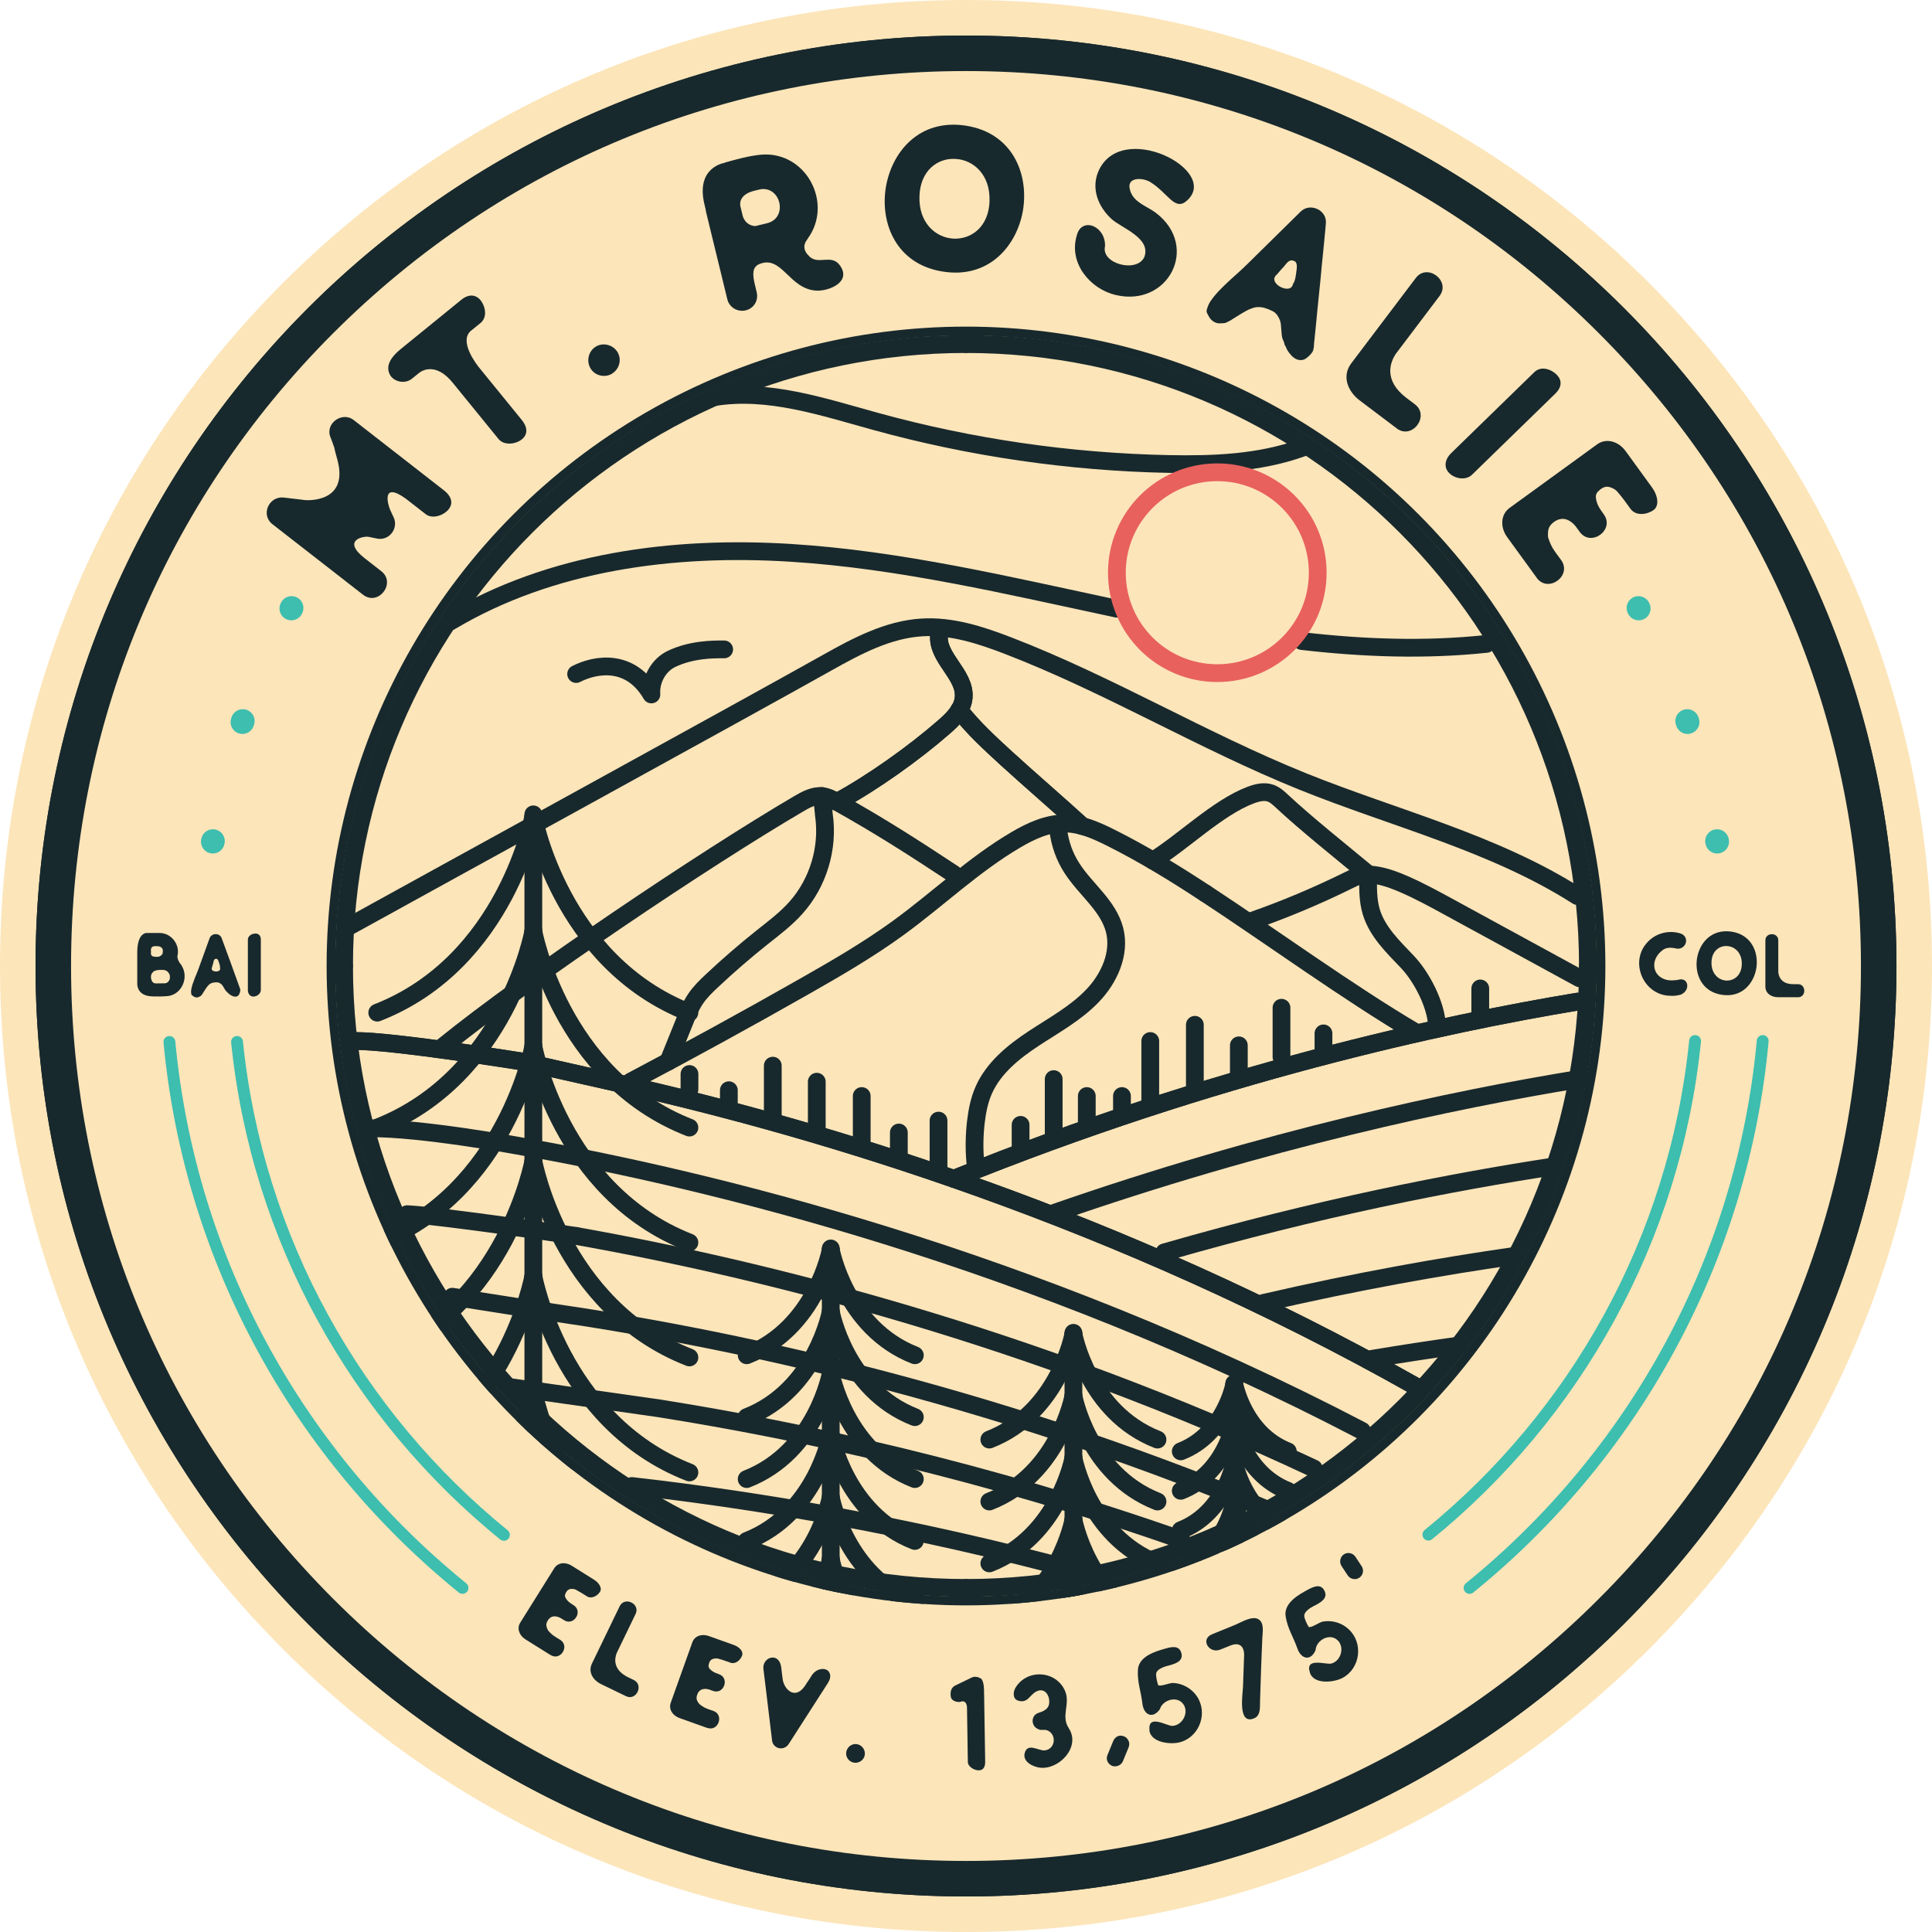 <?xml version="1.0" encoding="UTF-8"?>
<svg xmlns="http://www.w3.org/2000/svg" xmlns:xlink="http://www.w3.org/1999/xlink" width="326.28" height="326.28" viewBox="0 0 326.28 326.28">
  <defs>
    <style> .g, .h, .i, .j, .k, .l { fill: none; } .m { stroke: #e8615d; } .m, .n { fill: #fce5b9; } .m, .h, .i, .j, .k, .l { stroke-linecap: round; } .m, .h, .j, .k, .l { stroke-linejoin: round; } .m, .k { stroke-width: 3px; } .h { stroke-dasharray: .19 20.72; } .h, .i, .l { stroke: #3dbeaf; } .h, .l { stroke-width: 4px; } .i { stroke-miterlimit: 10; stroke-width: 2px; } .o { fill: #18292d; } .p { clip-path: url(#c); } .j { stroke-width: 3.06px; } .j, .k { stroke: #18292d; } </style>
    <clipPath id="c">
      <circle class="g" cx="163.14" cy="163.14" r="107.98"></circle>
    </clipPath>
  </defs>
  <g id="b" data-name="Layer 3">
    <g>
      <path class="o" d="M163.14,323.28C74.84,323.28,3,251.44,3,163.14S74.84,3,163.14,3s160.14,71.84,160.14,160.14-71.84,160.14-160.14,160.14Z"></path>
      <path class="n" d="M163.14,6c86.79,0,157.14,70.35,157.14,157.14s-70.35,157.14-157.14,157.14S6,249.93,6,163.14,76.35,6,163.14,6M163.14,0c-43.58,0-84.54,16.97-115.36,47.78C16.97,78.6,0,119.56,0,163.14s16.97,84.54,47.78,115.36c30.81,30.81,71.78,47.78,115.36,47.78s84.54-16.97,115.36-47.78c30.81-30.81,47.78-71.78,47.78-115.36s-16.97-84.55-47.78-115.36C247.69,16.97,206.72,0,163.14,0h0Z"></path>
    </g>
    <g>
      <path class="n" d="M163.14,317.28c-84.99,0-154.14-69.15-154.14-154.14S78.15,9,163.14,9s154.14,69.15,154.14,154.14-69.15,154.14-154.14,154.14Z"></path>
      <path class="o" d="M163.14,12c40.37,0,78.33,15.72,106.87,44.27,28.55,28.55,44.27,66.5,44.27,106.87s-15.72,78.33-44.27,106.87c-28.55,28.55-66.5,44.27-106.87,44.27s-78.33-15.72-106.87-44.27c-28.55-28.55-44.27-66.5-44.27-106.87s15.72-78.33,44.27-106.87C84.82,27.72,122.77,12,163.14,12M163.14,6C76.35,6,6,76.35,6,163.14s70.35,157.14,157.14,157.14,157.14-70.35,157.14-157.14S249.93,6,163.14,6h0Z"></path>
    </g>
    <g>
      <path class="o" d="M59.71,70.92l15.29,11.91c1.11.86,1.65,2.04.79,3.15-.86,1.11-2.79,1.72-3.9.85l-3.39-2.64c-4.16-2.96-2.97,1.11-2.61,1.91.32.67.58,1.25.68,1.47.29.83.14,1.75-.38,2.42l-.02.03c-.57.73-1.4,1.07-2.3.97-.24-.05-.86-.16-1.62-.33-.92-.15-4.57.57-.63,3.64l2.77,2.16c2.57,2-.49,5.99-3.09,3.97l-15.3-11.91c-1.99-1.55-.64-4.72,1.87-4.5,1.23.16,2.46.27,3.69.44,0,0,7.51.65,5.39-6.92-.26-.86-.4-1.53-.51-1.99-.29-.83-.52-1.44-.63-1.71-.95-2.33,1.98-4.41,3.91-2.91Z"></path>
      <path class="o" d="M81.28,50.87c.69.96,1.06,2.71-.14,3.69l-1.58,1.28c-2.15,1.75.92,5.7,1.36,6.24l7.22,8.87c.89,1.09,1.1,2.35,0,3.24s-3.05,1.05-3.94-.04l-7.76-9.53c-2.36-2.9-4.55-2.54-5.73-1.59-.29.23-1.15.93-1.15.93-1.23,1-3.15.47-3.74-.73-.83-1.66.54-3.21,1.83-4.26l10.28-8.36c1.32-1.07,2.56-.84,3.34.24Z"></path>
      <path class="o" d="M103.35,63.12c-1.24.73-2.9.33-3.63-.92-.75-1.28-.31-2.95.93-3.68s2.92-.29,3.66.98c.73,1.25.27,2.88-.97,3.61Z"></path>
      <path class="o" d="M141.8,44.75c2.05,2.78-1.54,4.33-3.74,4.34-4.86-.11-5.98-6.27-9.99-4.42-.94.53-1.04,1.51-.59,3.38l.31,1.29c.34,1.4-.47,2.74-1.84,3.07-1.4.34-2.79-.5-3.12-1.87l-3.58-14.7c-.03-.3-.14-.73-.27-1.27-1.57-6.44,3.46-7.08,3.46-7.08l-.04-.03c2.03-.57,4.1-1.15,6.15-1.34,7.61-.63,12.29,8.28,7.78,14.29v.04c-.79.96-.57,2.01.3,2.78,0,.04.06.1.11.13,1.52,1.38,3.66-.47,5.06,1.4ZM128.16,32.03l-.75.18c-2.52.61-2.49,2.13-2.37,2.63l.4,1.65c.18.6.73,1.61,2.12,1.69l1.98-.48c3.67-.89,2.29-6.57-1.38-5.68Z"></path>
      <path class="o" d="M172.78,35.42c-.99,6.05-5.74,11.71-13.57,10.44-7.83-1.24-10.57-8.09-9.62-14.15.99-6.09,5.7-11.72,13.57-10.48,7.83,1.24,10.57,8.09,9.62,14.18ZM167.11,33.89c.14-4.33-2.67-6.89-5.73-7.05-3.03-.2-5.99,1.98-6.1,6.34-.14,4.4,2.67,6.93,5.7,7.12,3.07.16,6.03-2.01,6.14-6.42Z"></path>
      <path class="o" d="M190.88,32.26c.69,2.03,2.89,2.56,4.42,3.76,7.31,5.67,2,15.93-6.92,13.79-4.25-1.02-7.93-5.33-6.54-10.02.78-3.24,4.89-1.68,4.78,1.79-.72,2.99,5.41,4.57,6.64,1.82,1.19-3.22-3.89-4.89-5.57-6.44-2.15-2-3.42-4.93-2.25-7.89,3.72-9,20.64-.37,15.07,4.76-2.11,1.97-3.21-1.23-6.29-3.11-1.34-.78-4.17-.85-3.33,1.52Z"></path>
      <path class="o" d="M221.8,59.12c-.22.55-.68.99-1.14,1.34-.49.42-1.2.45-1.77.18-.6-.29-1.01-.81-1.35-1.3-.15-.2-.27-.46-.36-.71-.14-.23-.25-.41-.29-.67-.05-.23-.16-.44-.28-.71-.26-.66-.19-2.35-.4-3.02-.24-.69-.68-1.4-1.29-1.68-.63-.3-1.3-.62-2.1-.68-.68-.04-.96.03-1.67.31-.63.19-2.41,1.35-2.93,1.67-.33.25-.69.41-1.07.6-.28.15-.46.11-.81.15-.38.02-.63.03-.91-.07-.18-.05-.38-.14-.57-.27-.42-.32-.64-.63-.86-1.11-.21-.34-.31-.56-.17-.94.14-.47.32-.92.59-1.32.87-1.31,2.14-2.5,3.27-3.56.96-.89,1.99-1.75,2.93-2.7,3.01-2.95,5.99-5.91,9-8.86,1.61-1.65,4.56-.28,4.29,2.01-.03.31-.06.63-.08.94-.11,1.18-.22,2.35-.34,3.53-.17,1.64-.34,3.28-.48,4.94-.17,1.72-.34,3.45-.53,5.21-.12,1.38-.27,2.78-.41,4.19-.04.43-.08.86-.14,1.33-.03.4-.02.81-.16,1.19ZM218.37,47.95c.39-.55.46-1.38.55-2,.09-.7.3-1.74-.48-1.91-.17-.08-.4-.11-.58,0-.41.09-.8.73-1.08,1.04-.46.44-.84.99-1.32,1.46-1.28,1.4,2.62,3.35,2.9,1.39Z"></path>
      <path class="o" d="M235.86,72.33l-6.29-4.75c-1.74-1.32-3.13-3.9-1.34-6.26l10.87-14.37c1.94-2.57,5.96.47,4.01,3.04l-7.43,9.83c-.83,1.28-2.14,4.36,1.84,7.38l1.42,1.07c2.6,1.96-.45,6.06-3.08,4.07Z"></path>
      <path class="o" d="M262.66,66.48l-14.07,13.7c-1.01.98-2.86.72-3.87-.31-.96-.98-.67-2.34.33-3.32l14.07-13.7c1.17-1.14,2.91-.46,3.79.44.88.9.92,2.05-.25,3.19Z"></path>
      <path class="o" d="M259.51,97.56l-4.96-6.83c-1.28-1.77-1.08-3.88.39-4.95l14.79-10.74c1.47-1.07,3.54-.6,4.82,1.16l4.46,6.14c.94,1.29,1.27,3.01.28,3.78-1.02.74-2.96,1.15-3.94-.2-.35-.48-.72-.99-1.07-1.47-.02-.03-.04-.06-.09-.12-.2-.27-.04-.06.09.12-.33-.45-.66-.85-1.02-1.27-.26-.36-.62-.6-1.02-.77-.76-.36-1.37-.24-2,.27-.52.42-.81.77-.71,1.48.16.98.45,1.5,1.32,2.7,1.91,2.63-2.16,5.59-4.07,2.96-.24-.33-.48-.66-.7-.96-.42-.52-.92-.89-1.44-1.1-.93-.33-1.75-.01-2.45.59-.74.68-.77,1.2-.77,2.16.03.48.54,1.62.77,2,.55.88.49.74,1.45,2.06,1.93,2.66-2.2,5.67-4.13,3ZM274.28,84.46"></path>
    </g>
    <g>
      <path class="o" d="M92.99,279.52l-4.25-2.66c-1.1-.69-1.46-1.9-.89-2.81l5.76-9.21c.57-.91,1.82-1.12,2.92-.43l3.82,2.39c.8.5,1.37,1.38.99,2.02-.4.63-1.38,1.29-2.22.77-.3-.19-.62-.38-.91-.57-.02-.01-.04-.02-.08-.05-.17-.1-.04-.02.08.05-.28-.17-.55-.32-.84-.48-.22-.14-.48-.19-.73-.2-.5-.03-.81.17-1.04.59-.19.35-.28.61-.06.97.31.5.58.73,1.33,1.19,1.64,1.03.05,3.56-1.59,2.54-.21-.13-.41-.26-.6-.37-.35-.19-.7-.28-1.04-.29-.59.02-.97.38-1.22.87-.26.54-.16.83.06,1.36.12.26.66.77.87.93.5.36.44.3,1.26.81,1.66,1.04.05,3.61-1.61,2.57ZM98.21,269.01"></path>
      <path class="o" d="M105.71,286.45l-4.22-2.04c-1.17-.57-2.28-1.91-1.51-3.49l4.67-9.65c.83-1.72,3.53-.42,2.69,1.3l-3.19,6.6c-.33.84-.74,2.79,1.93,4.09l.95.46c1.74.84.44,3.59-1.32,2.73Z"></path>
      <path class="o" d="M119.46,291.83l-4.72-1.69c-1.22-.44-1.83-1.54-1.47-2.56l3.66-10.24c.36-1.02,1.54-1.48,2.76-1.05l4.25,1.52c.89.32,1.63,1.05,1.4,1.76-.25.71-1.07,1.56-2,1.22-.33-.12-.68-.24-1.02-.36-.02,0-.04-.01-.08-.03-.19-.07-.04-.01.08.03-.31-.11-.61-.19-.93-.28-.25-.09-.51-.09-.76-.04-.5.08-.75.34-.89.8-.11.38-.14.65.15.96.41.43.73.59,1.55.88,1.82.65.82,3.47-1.01,2.82-.23-.08-.46-.16-.66-.24-.38-.11-.75-.13-1.08-.06-.57.15-.86.58-1,1.11-.14.58.02.85.35,1.32.18.23.81.62,1.05.73.57.25.49.2,1.4.52,1.84.66.82,3.52-1.02,2.86ZM122.31,280.44"></path>
      <path class="o" d="M139.87,284.15l-6.71,10.44c-.37.53-1.02.78-1.62.64-.6-.14-1.09-.66-1.15-1.28-.31-2.67-.65-5.32-.96-7.99-.18-1.37-.34-2.72-.5-4.09-.25-2.04,2.72-3.01,3.02-.19.08.83.15,1.23.25,2.04.31,1.67,2.12,3.42,3.78.94.07-.1.14-.19.18-.3.1-.13.17-.25.24-.35.32-.49.36-.5.66-1.02.75-1.18,2.02-1.34,2.65-.93.6.43.68,1.26.16,2.07Z"></path>
      <path class="o" d="M144.27,297.69c-.85-.11-1.48-.91-1.36-1.76.12-.87.93-1.5,1.78-1.38s1.47.93,1.36,1.8c-.11.85-.93,1.45-1.78,1.34Z"></path>
      <path class="o" d="M166.2,286.11l.18,11.4c.01.79-.24,1.46-1.08,1.47-.79.01-1.84-.63-1.85-1.42l-.14-9.09c-.02-1.36-.88-1.13-.88-1.13-.15.05-.33.09-.48.1-.55,0-1.24-.27-1.36-.81-.14-.75-.05-1.58.72-1.97l2.77-1.34c.2-.11.39-.14.59-.14.29,0,.55.06.82.21.77.21.7,2.21.7,2.74Z"></path>
      <path class="o" d="M180.5,291.87c2.04,3.15-1.58,6.96-4.77,6.67-1.16-.1-3.03-.96-2.69-2.41.44-1.93,2.37-.41,3.4-.52,1.84-.2,2.07-2.79.37-3.4-.42-.16-1.1.05-1.34-.14-1.4-.43-1.45-2.37-.08-2.8.67-.2,1.53-.56,1.74-1.32.34-1.39-.6-3.1-2.15-2.27-1.15.63-1.4,1.99-3,1.54-.98-.29-.91-1.43-.5-2.16,1.93-3.28,6.92-2.98,8.4.54.92,2.22-.77,4.18.63,6.28.11.17,0,0,0,0Z"></path>
      <path class="o" d="M186.94,297.16c-.05-.26-.01-.54.11-.81l.96-2.34c.22-.49.61-.79,1.02-.87.26-.05.54,0,.83.11.44.2.74.59.83,1.05.05.24.01.54-.09.8l-.96,2.34c-.2.46-.62.75-1.03.83-.26.05-.55.06-.82-.06-.47-.22-.77-.61-.85-1.04Z"></path>
      <path class="o" d="M194.13,292.21c-.31-2.84,2.92-.69,3.88-.74,1.8-.1,2.91-2.48,1.7-3.83-1.06-1.23-3.36-.55-3.83,1.02-1.21,1.69-2.72.98-2.95-.95-.25-2.15-.87-3.55-.76-5.71.14-2.31,3.04-3.13,4.59-3.57,1-.28,2.36-.65,2.74.71.38,1.33-.84,1.77-1.84,2.06-.59.17-2.09.46-2.39,1.34-.11.51.17,1.62.33,2.06.44.26,1.98-.43,2.54-.38,1.58.08,3.07.91,3.98,2.23,1.92,2.82.48,6.84-2.8,7.77-1.57.45-4.96.11-5.22-2.01Z"></path>
      <path class="o" d="M213.18,276.71c-.09,1.77-.13,3.52-.21,5.31-.05,1.73-.12,3.44-.17,5.18-.04,1.01.17,2.52-1.01,3-2.81,1.15-1.91-4.09-1.87-5.34.07-1.81.13-3.59.19-5.37,0,0,.13-2.59-2.38-1.57-.55.22-1.1.45-1.63.66-1.92.78-3.45-1.75-1.41-2.58,1.32-.54,2.65-1.08,3.99-1.63,1-.41,2.82-1.58,3.9-.88.98.65.63,2.24.6,3.22Z"></path>
      <path class="o" d="M221.23,282.5c-.91-2.71,2.69-1.31,3.63-1.56,1.74-.49,2.3-3.05.83-4.1-1.3-.97-3.4.19-3.51,1.83-.81,1.92-2.44,1.55-3.08-.28-.71-2.04-1.62-3.27-1.98-5.41-.36-2.28,2.29-3.72,3.7-4.48.91-.49,2.16-1.14,2.83.1.66,1.22-.44,1.91-1.35,2.41-.54.29-1.94.9-2.04,1.83,0,.52.51,1.55.77,1.93.49.16,1.84-.85,2.4-.92,1.56-.27,3.2.22,4.36,1.32,2.49,2.33,1.95,6.57-1.04,8.19-1.43.77-4.81,1.18-5.53-.84Z"></path>
      <path class="o" d="M227.6,266.05l-1.04-1.58c-.42-.64-.25-1.55.4-1.97.66-.43,1.54-.22,1.96.43l1.04,1.58c.42.64.25,1.52-.41,1.95-.64.42-1.53.24-1.95-.41Z"></path>
    </g>
    <g>
      <path class="i" d="M78.11,268.17c-27.45-22.25-46-55.04-49.5-92.2"></path>
      <path class="i" d="M297.69,175.81c-3.46,37.23-22.03,70.08-49.51,92.36"></path>
      <path class="i" d="M85.1,259.21c-24.79-20.16-41.62-49.72-45.07-83.25"></path>
      <path class="i" d="M286.27,175.81c-3.41,33.57-20.24,63.17-45.04,83.36"></path>
    </g>
    <g class="p">
      <g>
        <circle class="k" cx="163.14" cy="163.14" r="107.98"></circle>
        <path class="k" d="M58.94,156.46c13.12-7.26,67.71-37.21,80.77-44.55,5-2.81,10.25-5.6,15.98-5.95,5.01-.31,9.93,1.29,14.61,3.1,17.02,6.56,32.76,16.08,49.67,22.9,15.58,6.29,32.26,10.34,46.43,19.37"></path>
        <path class="k" d="M266.4,169.16c-22.29,3.69-61.19,12.03-105.32,29.92"></path>
        <path class="k" d="M255.52,212.14c-11.94,1.71-26.23,4.22-42.14,7.9"></path>
        <path class="k" d="M246.44,227.23c-4.66.64-9.59,1.39-14.76,2.26"></path>
        <path class="k" d="M211.51,155.49c5.52-1.93,10.93-4.21,16.18-6.8.67-.33,1.35-.67,2.08-.85.95-.23,1.95-.16,2.91.02,1.55.29,3.03.85,4.47,1.48,2.63,1.15,5.16,2.53,7.68,3.91,7.31,3.99,14.61,7.97,21.92,11.96"></path>
        <path class="k" d="M231.16,147.7c-4.23-3.51-10.64-8.62-14.65-12.38-.58-.54-1.17-1.09-1.91-1.36-1.11-.4-2.35-.08-3.45.34-5.53,2.11-11.4,7.94-16.44,11.04"></path>
        <path class="k" d="M231.08,147.61c-.06,2.15-.11,4.35.51,6.41,1.02,3.35,3.68,5.89,6.1,8.43,2.41,2.54,4.79,7.13,4.98,10.63"></path>
        <path class="k" d="M178.74,140.3c.28,2.24,1.06,4.41,2.28,6.3,2.3,3.59,6.14,6.32,7.21,10.45,1.02,3.96-.9,8.18-3.73,11.13-2.83,2.95-6.49,4.94-9.91,7.19s-6.76,4.95-8.43,8.68c-.75,1.68-1.12,3.51-1.34,5.34-.27,2.24-.31,4.51-.12,6.76"></path>
        <path class="k" d="M161.07,147.61c-6.9-4.55-12.48-8.14-19.7-12.17-.8-.45-1.63-.9-2.54-.99-1.41-.14-2.75.59-3.97,1.31-15.82,9.28-45.71,29.36-59.96,40.91"></path>
        <path class="k" d="M141.37,135.43c5.94-3.2,12.99-8.24,18.07-12.67,1.55-1.35,3.16-2.96,3.31-5.01.3-3.88-4.68-6.77-4.14-10.62"></path>
        <path class="k" d="M162,119.91c2.31,2.98,5.11,5.55,7.89,8.1,3.79,3.47,9.05,8,12.84,11.47"></path>
        <path class="k" d="M112.88,179.27c.64-1.63,2.03-4.98,2.67-6.61.55-1.38,1.1-2.78,1.94-4.01.77-1.13,1.76-2.1,2.76-3.03,2.7-2.54,5.51-4.97,8.41-7.28,2-1.59,4.06-3.13,5.76-5.04,3.76-4.2,5.54-10.11,4.72-15.69l-.31-3.18"></path>
        <path class="k" d="M239.06,234.12c-50.37-28.43-99.9-43.38-134.13-51.07l-16.76-3.78s-21.86-3.51-28.18-3.46"></path>
        <path class="k" d="M230,241.63c-56.18-29.34-110.34-42.49-143.01-48.22,0,0-15.92-2.92-24.46-2.86"></path>
        <path class="k" d="M92.47,221.52c29.66,4.28,73.65,13.46,120.9,33.15"></path>
        <path class="k" d="M199.52,260.05c-32.94-11.57-63.61-18.3-88.23-22.21l-25.31-3.61"></path>
        <path class="k" d="M106.71,250.96c21.17,2.41,47.26,6.74,75.75,14.47"></path>
        <path class="k" d="M97.3,208.73c31.34,5.57,76.76,16.81,124.57,39.27"></path>
        <path class="k" d="M97.3,113.83c3.39-1.73,9.18-2.61,12.71,3.45-.18-2.42,1.19-4.94,3.37-5.99,3.38-1.62,7.01-1.63,8.92-1.62"></path>
        <path class="k" d="M219.84,108.26c10.39,1.2,20.82,1.58,31.21.48"></path>
        <path class="k" d="M76.03,104.97c17.04-10.15,37.65-12.84,57.44-11.61,18.64,1.16,36.88,5.55,55.16,9.44"></path>
        <path class="k" d="M120.68,67.06c9.11-1.45,18.23,1.64,27.13,4.09,16.13,4.45,32.82,6.87,49.55,7.21,7.59.15,15.34-.15,22.48-2.71"></path>
        <line class="k" x1="145.53" y1="185.1" x2="145.53" y2="193.41"></line>
        <line class="k" x1="201.79" y1="173.07" x2="201.79" y2="184.12"></line>
        <line class="k" x1="177.95" y1="182.24" x2="177.95" y2="191.91"></line>
        <line class="k" x1="216.42" y1="170.19" x2="216.42" y2="178.5"></line>
        <line class="k" x1="194.26" y1="175.81" x2="194.26" y2="186.39"></line>
        <line class="k" x1="158.5" y1="189.25" x2="158.5" y2="197.56"></line>
        <line class="k" x1="137.94" y1="182.68" x2="137.94" y2="190.98"></line>
        <line class="k" x1="130.51" y1="179.97" x2="130.51" y2="188.28"></line>
        <line class="k" x1="123.09" y1="184.12" x2="123.09" y2="186.71"></line>
        <line class="k" x1="116.44" y1="181.38" x2="116.44" y2="183.97"></line>
        <line class="k" x1="151.8" y1="191.26" x2="151.8" y2="195.48"></line>
        <line class="k" x1="172.36" y1="189.97" x2="172.36" y2="193.85"></line>
        <line class="k" x1="183.54" y1="185.1" x2="183.54" y2="189.97"></line>
        <line class="k" x1="209.22" y1="176.54" x2="209.22" y2="181.63"></line>
        <line class="k" x1="189.48" y1="185.1" x2="189.48" y2="187.69"></line>
        <line class="k" x1="223.51" y1="174.52" x2="223.51" y2="177.11"></line>
        <line class="k" x1="249.99" y1="166.93" x2="249.99" y2="171.44"></line>
        <path class="k" d="M97.3,208.73s-22.13-3.34-28.53-3.68"></path>
        <line class="k" x1="92.47" y1="221.52" x2="76.39" y2="218.99"></line>
        <path class="k" d="M266.4,169.16c-22.29,3.69-61.19,12.03-105.32,29.92"></path>
        <path class="j" d="M266.64,182.24c-21.12,3.45-52.78,10.12-88.93,22.74"></path>
        <path class="k" d="M262.45,196.98c-16.99,2.59-39.8,7.01-65.81,14.52"></path>
        <path class="k" d="M203.54,150.85c11.5,7.56,24.14,16.77,35.52,23.49"></path>
        <path class="k" d="M106.49,182.68c9.86-5.21,19.64-10.57,29.33-16.08,5.46-3.1,10.9-6.26,15.98-9.96,6.66-4.86,12.67-10.65,19.78-14.82,2.51-1.47,5.27-2.76,8.18-2.75,2.77,0,5.4,1.19,7.88,2.43,5.35,2.68,10.65,5.9,15.9,9.36"></path>
        <path class="k" d="M141.37,135.43c5.94-3.2,12.99-8.24,18.07-12.67,1.55-1.35,3.16-2.96,3.31-5.01.3-3.88-4.68-6.77-4.14-10.62"></path>
        <path class="k" d="M162,119.91c2.31,2.98,5.11,5.55,7.89,8.1,3.79,3.47,9.05,8,12.84,11.47"></path>
        <path class="k" d="M239.06,234.12c-50.37-28.43-99.9-43.38-134.13-51.07l-16.76-3.78s-21.86-3.51-28.18-3.46"></path>
        <path class="k" d="M163.14,58.11c58.01,0,105.03,47.02,105.03,105.03"></path>
        <path class="k" d="M58.11,163.14c0-58.01,47.02-105.03,105.03-105.03"></path>
        <path class="k" d="M163.14,268.17c-58.01,0-105.03-47.02-105.03-105.03"></path>
        <path class="k" d="M268.17,163.14c0,58.01-47.02,105.03-105.03,105.03"></path>
        <g>
          <line class="k" x1="140.3" y1="210.84" x2="140.3" y2="277.49"></line>
          <g>
            <path class="k" d="M140.3,211.01s2.42,13.27,14.2,17.87"></path>
            <path class="k" d="M140.3,221.46s2.42,13.27,14.2,17.87"></path>
            <path class="k" d="M140.3,231.92s2.42,13.27,14.2,17.87"></path>
            <path class="k" d="M140.3,242.37s2.42,13.27,14.2,17.87"></path>
            <path class="k" d="M140.3,252.82s2.42,13.27,14.2,17.87"></path>
            <path class="k" d="M140.3,263.28s2.42,13.27,14.2,17.87"></path>
          </g>
          <g>
            <path class="k" d="M140.3,211.01s-2.42,13.27-14.2,17.87"></path>
            <path class="k" d="M140.3,221.46s-2.42,13.27-14.2,17.87"></path>
            <path class="k" d="M140.3,231.92s-2.42,13.27-14.2,17.87"></path>
            <path class="k" d="M140.3,242.37s-2.42,13.27-14.2,17.87"></path>
            <path class="k" d="M140.3,252.82s-2.42,13.27-14.2,17.87"></path>
            <path class="k" d="M140.3,263.28s-2.42,13.27-14.2,17.87"></path>
          </g>
        </g>
        <g>
          <line class="k" x1="90.07" y1="137.53" x2="90.07" y2="261.29"></line>
          <g>
            <path class="k" d="M90.07,137.84s4.49,24.65,26.36,33.18"></path>
            <path class="k" d="M90.07,157.25s4.49,24.65,26.36,33.18"></path>
            <path class="k" d="M90.07,176.66s4.49,24.65,26.36,33.18"></path>
            <path class="k" d="M90.07,196.07s4.49,24.65,26.36,33.18"></path>
            <path class="k" d="M90.07,215.49s4.49,24.65,26.36,33.18"></path>
            <path class="k" d="M90.07,234.9s4.49,24.65,26.36,33.18"></path>
          </g>
          <g>
            <path class="k" d="M90.07,137.84s-4.49,24.65-26.36,33.18"></path>
            <path class="k" d="M90.07,157.25s-4.49,24.65-26.36,33.18"></path>
            <path class="k" d="M90.07,176.66s-4.49,24.65-26.36,33.18"></path>
            <path class="k" d="M90.07,196.07s-4.49,24.65-26.36,33.18"></path>
            <path class="k" d="M90.07,215.49s-4.49,24.65-26.36,33.18"></path>
            <path class="k" d="M90.07,234.9s-4.49,24.65-26.36,33.18"></path>
          </g>
        </g>
        <g>
          <line class="k" x1="181.28" y1="225.09" x2="181.28" y2="291.73"></line>
          <g>
            <path class="k" d="M181.28,225.25s2.42,13.27,14.2,17.87"></path>
            <path class="k" d="M181.28,235.71s2.42,13.27,14.2,17.87"></path>
            <path class="k" d="M181.28,246.16s2.42,13.27,14.2,17.87"></path>
            <path class="k" d="M181.28,256.61s2.42,13.27,14.2,17.87"></path>
            <path class="k" d="M181.28,267.07s2.42,13.27,14.2,17.87"></path>
            <path class="k" d="M181.28,277.52s2.42,13.27,14.2,17.87"></path>
          </g>
          <g>
            <path class="k" d="M181.28,225.25s-2.42,13.27-14.2,17.87"></path>
            <path class="k" d="M181.28,235.71s-2.42,13.27-14.2,17.87"></path>
            <path class="k" d="M181.28,246.16s-2.42,13.27-14.2,17.87"></path>
            <path class="k" d="M181.28,256.61s-2.42,13.27-14.2,17.87"></path>
            <path class="k" d="M181.28,267.07s-2.42,13.27-14.2,17.87"></path>
            <path class="k" d="M181.28,277.52s-2.42,13.27-14.2,17.87"></path>
          </g>
        </g>
        <g>
          <line class="k" x1="208.45" y1="233.63" x2="208.45" y2="276.08"></line>
          <g>
            <path class="k" d="M208.45,233.73s1.54,8.45,9.04,11.38"></path>
            <path class="k" d="M208.45,240.39s1.54,8.45,9.04,11.38"></path>
            <path class="k" d="M208.45,247.05s1.54,8.45,9.04,11.38"></path>
            <path class="k" d="M208.45,253.71s1.54,8.45,9.04,11.38"></path>
            <path class="k" d="M208.45,260.37s1.54,8.45,9.04,11.38"></path>
            <path class="k" d="M208.45,267.03s1.54,8.45,9.04,11.38"></path>
          </g>
          <g>
            <path class="k" d="M208.45,233.73s-1.54,8.45-9.04,11.38"></path>
            <path class="k" d="M208.45,240.39s-1.54,8.45-9.04,11.38"></path>
            <path class="k" d="M208.45,247.05s-1.54,8.45-9.04,11.38"></path>
            <path class="k" d="M208.45,253.71s-1.54,8.45-9.04,11.38"></path>
            <path class="k" d="M208.45,260.37s-1.54,8.45-9.04,11.38"></path>
            <path class="k" d="M208.45,267.03s-1.54,8.45-9.04,11.38"></path>
          </g>
        </g>
        <circle class="m" cx="205.58" cy="96.72" r="16.96"></circle>
      </g>
    </g>
    <g>
      <path class="l" d="M276.71,102.68s.03.05.04.08"></path>
      <path class="h" d="M284.94,121.77c1.12,3.32,2.11,6.7,2.96,10.13"></path>
      <path class="l" d="M289.98,142.05s.01.06.02.09"></path>
    </g>
    <g>
      <path class="l" d="M49.24,102.68s-.03.05-.04.08"></path>
      <path class="h" d="M41,121.77c-1.12,3.32-2.11,6.7-2.96,10.13"></path>
      <path class="l" d="M35.96,142.05s-.01.06-.02.09"></path>
    </g>
  </g>
  <g id="e" data-name="Layer 4">
    <g>
      <g>
        <path class="o" d="M283.95,167.95c-.66.19-1.31.27-1.78.22-4.69,0-7.14-5.87-3.81-9.19,1.42-1.44,3.6-1.95,5.52-1.31,1.55.62.86,2.72-.7,2.54-.13-.03-.24-.06-.35-.08-.75-.14-1.46-.1-2,.3-1.94,1.41-1.82,3.67-.37,4.61.88.59,1.73.59,2.85.46.03-.02.05-.02.06-.02.06-.02.13-.03.19-.05,1.63-.35,1.92,1.81.38,2.5Z"></path>
        <path class="o" d="M296.63,163.4c-.38,2.62-2.4,5.11-5.79,4.61-3.39-.48-4.63-3.43-4.26-6.05.38-2.64,2.38-5.11,5.79-4.63,3.39.48,4.63,3.43,4.26,6.07ZM294.16,162.78c.03-1.87-1.2-2.96-2.53-3.01-1.31-.06-2.58.9-2.59,2.79-.03,1.9,1.2,2.98,2.51,3.04,1.33.05,2.59-.91,2.61-2.82Z"></path>
        <path class="o" d="M303.65,168.41h-3.41c-.94,0-2.1-.53-2.1-1.81v-7.79c0-1.39,2.18-1.39,2.18,0v5.33c.05.66.4,2.07,2.56,2.07h.77c1.41,0,1.42,2.21,0,2.21Z"></path>
      </g>
      <g>
        <path class="o" d="M30.72,163.16c1.23,2.02-.1,5.09-2.8,5.09-.61.05-1.12.05-1.63.03h-.43c-.1,0-.21-.02-.3-.02-1.94-.11-2.32-1.3-2.38-1.97v-5.38c0-2.75.98-3.27,1.5-3.35h2.26c1.94,0,3.39,1.86,3.07,3.65-.02.08-.02.14-.05.22-.02.26.03.7.48,1.31.05.05.1.11.14.18.08.1.13.16.14.22ZM28.67,164.7c-.03-.16-.14-.32-.24-.46-.1-.14-.21-.21-.35-.3-.21-.13-.42-.13-.64-.14-.58,0-.64-.02-1.18.11-.13.03-.24.1-.34.18-.02.02-.03.03-.06.05-.22.19-.38.5-.37.82.02.29.06.59.24.83.19.27.4.29.72.29.64,0,.75,0,1.38-.02.46,0,.86-.46.86-.91,0-.14.02-.3-.02-.43ZM25.5,160.7c0,.16-.03.32,0,.46.1.45.67.43,1.01.43.32,0,.37-.02.64-.19.27-.18.32-.32.34-.62.03-.26.03-.5-.16-.7-.27-.27-.56-.29-1.09-.29-.11,0-.21,0-.32.03-.21.06-.38.21-.42.46-.03.14,0,.29,0,.42Z"></path>
        <path class="o" d="M40.58,167.18c.02.26-.08.51-.19.74-.11.26-.38.4-.66.4-.29,0-.54-.13-.77-.26-.1-.05-.19-.13-.27-.21-.1-.06-.18-.11-.24-.21-.06-.08-.14-.14-.24-.22-.22-.21-.51-.88-.72-1.1-.22-.22-.53-.42-.82-.42-.3,0-.62,0-.94.13-.27.11-.37.19-.59.43-.21.19-.69.98-.83,1.2-.08.16-.19.29-.3.43-.08.11-.16.13-.29.21-.14.08-.24.13-.37.14-.08.02-.18.02-.27,0-.22-.05-.37-.13-.54-.27-.14-.1-.22-.16-.24-.34-.03-.21-.05-.42-.02-.62.1-.67.37-1.38.61-2,.21-.53.45-1.06.64-1.6.62-1.71,1.23-3.42,1.86-5.14.32-.94,1.73-.96,2.05-.02.05.13.1.26.14.38.18.48.35.96.53,1.44.24.67.48,1.34.74,2.02.26.7.51,1.41.77,2.13.21.56.42,1.14.62,1.71.06.18.13.35.19.54.06.16.14.32.16.5ZM37.15,163.47c.05-.29-.08-.62-.16-.88-.1-.29-.21-.74-.54-.66-.08,0-.18.03-.22.11-.14.11-.18.43-.22.61-.1.26-.14.54-.24.82-.24.78,1.65.82,1.39,0Z"></path>
        <path class="o" d="M44.05,158.7v8.5c0,.61-.64,1.1-1.26,1.1-.59,0-.93-.5-.93-1.1v-8.5c0-.7.74-1.04,1.28-1.04s.91.34.91,1.04Z"></path>
      </g>
    </g>
  </g>
</svg>
